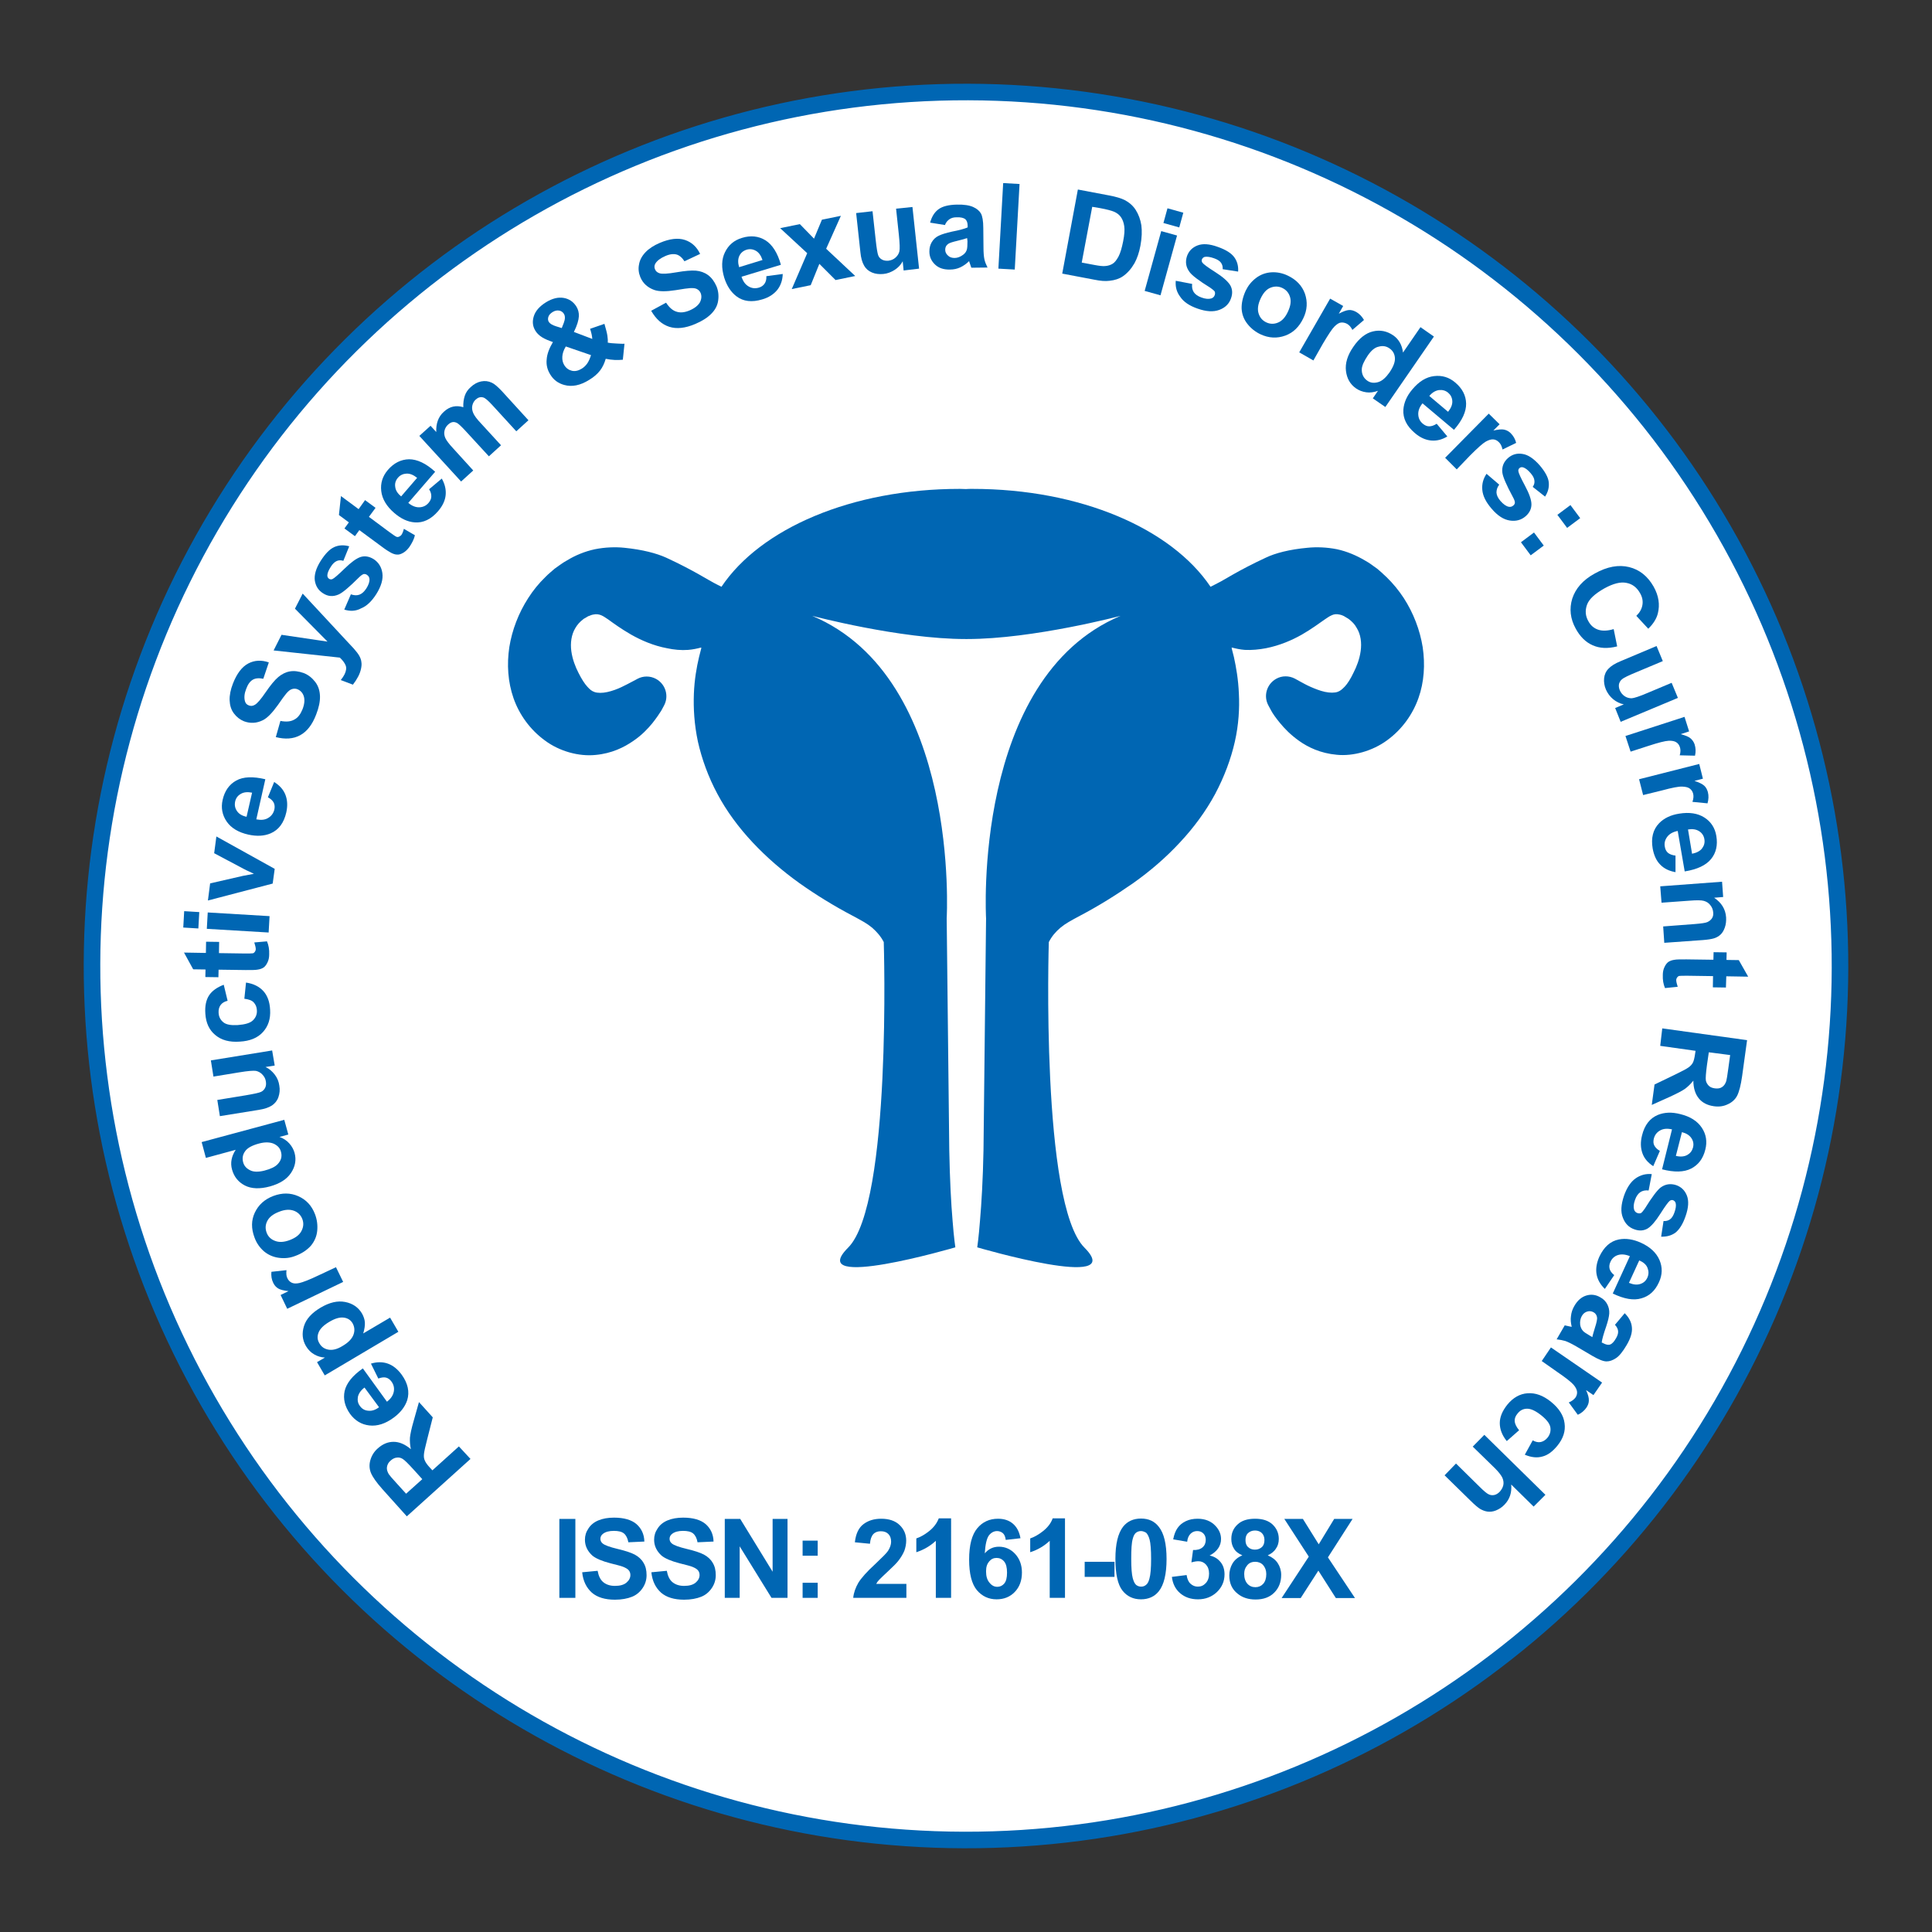 <?xml version="1.0" encoding="utf-8"?>
<!-- Generator: Adobe Illustrator 24.0.2, SVG Export Plug-In . SVG Version: 6.00 Build 0)  -->
<svg version="1.1" id="Layer_1" xmlns="http://www.w3.org/2000/svg" xmlns:xlink="http://www.w3.org/1999/xlink" x="0px" y="0px"
	 viewBox="0 0 105 105" style="enable-background:new 0 0 105 105;" xml:space="preserve">
<rect x="0" y="0" width="105" height="105" fill="#333333" stroke="none"/>
<style type="text/css">
	.st0{fill:#FFFFFF;stroke:#0066B3;stroke-width:0.9;stroke-miterlimit:10;}
	.st1{fill:none;}
	.st2{fill:#0066B3;}
</style>
<ellipse transform="matrix(2.512565e-03 -1 1 2.512565e-03 -0.132 104.868)" class="st0" cx="52.5" cy="52.5" rx="47.5" ry="47.5"/>
<g>
	<path class="st1" d="M90.44,52.5c0,20.96-16.99,37.94-37.94,37.94c-20.95,0-37.94-16.99-37.94-37.94
		c0-20.95,16.99-37.94,37.94-37.94C73.46,14.56,90.44,31.55,90.44,52.5z"/>
	<path class="st2" d="M25.57,79.29l-3.46,3.12l-1.32-1.47c-0.33-0.37-0.54-0.67-0.63-0.89s-0.1-0.46-0.03-0.7
		c0.07-0.24,0.2-0.46,0.41-0.64c0.26-0.23,0.54-0.35,0.85-0.35c0.31,0,0.62,0.13,0.94,0.4c-0.05-0.23-0.06-0.44-0.05-0.63
		c0.02-0.19,0.08-0.49,0.2-0.9l0.29-1.03l0.75,0.83l-0.3,1.18c-0.11,0.42-0.17,0.7-0.18,0.83s0,0.24,0.05,0.34
		c0.04,0.1,0.13,0.23,0.28,0.39l0.13,0.14l1.44-1.3L25.57,79.29z M22.95,80.39l-0.47-0.52c-0.3-0.33-0.5-0.53-0.61-0.59
		c-0.1-0.06-0.21-0.08-0.32-0.06c-0.11,0.01-0.22,0.07-0.32,0.16c-0.12,0.1-0.18,0.22-0.2,0.35c-0.02,0.13,0.02,0.25,0.1,0.39
		c0.04,0.06,0.19,0.24,0.45,0.52l0.49,0.54L22.95,80.39z"/>
	<path class="st2" d="M20.56,74.92l-0.4-0.81c0.33-0.1,0.64-0.1,0.92,0c0.28,0.1,0.53,0.3,0.75,0.6c0.34,0.47,0.44,0.94,0.3,1.39
		c-0.12,0.36-0.37,0.68-0.74,0.95c-0.45,0.33-0.89,0.47-1.32,0.42c-0.43-0.05-0.77-0.26-1.04-0.62c-0.29-0.41-0.39-0.82-0.3-1.25
		c0.1-0.43,0.43-0.84,0.99-1.23l1.31,1.81c0.21-0.16,0.33-0.34,0.37-0.54c0.04-0.2,0-0.38-0.12-0.55c-0.08-0.11-0.18-0.19-0.3-0.22
		S20.73,74.86,20.56,74.92z M19.81,75.41c-0.21,0.16-0.32,0.33-0.36,0.51c-0.03,0.18,0,0.35,0.11,0.49
		c0.11,0.16,0.27,0.25,0.46,0.26c0.19,0.02,0.38-0.04,0.58-0.19L19.81,75.41z"/>
	<path class="st2" d="M17.65,74.75l-0.42-0.72l0.43-0.25c-0.2-0.01-0.39-0.06-0.58-0.17c-0.18-0.1-0.33-0.25-0.45-0.45
		c-0.2-0.34-0.23-0.7-0.11-1.09s0.43-0.72,0.9-1c0.49-0.29,0.93-0.39,1.34-0.31c0.41,0.08,0.71,0.29,0.91,0.62
		c0.09,0.16,0.15,0.33,0.16,0.49c0.01,0.17-0.02,0.37-0.09,0.6l1.46-0.86l0.45,0.77L17.65,74.75z M18.6,73.16
		c0.33-0.19,0.53-0.4,0.61-0.62c0.08-0.22,0.06-0.42-0.04-0.61c-0.1-0.18-0.26-0.29-0.48-0.32s-0.48,0.04-0.81,0.24
		c-0.3,0.18-0.49,0.37-0.57,0.58c-0.08,0.21-0.06,0.4,0.05,0.58c0.11,0.19,0.27,0.3,0.49,0.34C18.07,73.39,18.32,73.33,18.6,73.16z"
		/>
	<path class="st2" d="M18.26,68.87l0.39,0.8l-3.04,1.46l-0.36-0.75l0.43-0.21c-0.27-0.03-0.46-0.08-0.57-0.15
		c-0.11-0.07-0.2-0.17-0.26-0.3c-0.09-0.18-0.12-0.38-0.1-0.6l0.82-0.09c-0.02,0.18-0.01,0.33,0.05,0.44
		c0.05,0.11,0.13,0.19,0.23,0.24c0.1,0.05,0.24,0.06,0.42,0.02s0.53-0.17,1.05-0.42L18.26,68.87z"/>
	<path class="st2" d="M16.04,68.26c-0.28,0.11-0.57,0.14-0.88,0.1s-0.58-0.16-0.81-0.35c-0.23-0.2-0.41-0.45-0.52-0.76
		c-0.18-0.48-0.18-0.93,0.02-1.35s0.53-0.72,1-0.9c0.48-0.18,0.93-0.18,1.36,0.01c0.43,0.19,0.73,0.51,0.91,0.98
		c0.11,0.29,0.15,0.59,0.12,0.9c-0.03,0.31-0.15,0.58-0.35,0.82C16.68,67.94,16.4,68.13,16.04,68.26z M15.76,67.39
		c0.31-0.12,0.52-0.28,0.63-0.5s0.12-0.43,0.04-0.64s-0.24-0.37-0.46-0.45c-0.22-0.08-0.49-0.07-0.81,0.06
		c-0.31,0.12-0.52,0.28-0.63,0.49c-0.11,0.21-0.12,0.42-0.04,0.64c0.08,0.22,0.24,0.37,0.46,0.45
		C15.18,67.53,15.45,67.51,15.76,67.39z"/>
	<path class="st2" d="M15.45,60.86l0.22,0.8l-0.48,0.13c0.22,0.08,0.4,0.2,0.54,0.36c0.14,0.16,0.23,0.33,0.28,0.51
		c0.1,0.37,0.04,0.73-0.19,1.08c-0.23,0.35-0.61,0.59-1.15,0.74c-0.55,0.15-1.01,0.13-1.36-0.05s-0.59-0.47-0.7-0.87
		c-0.1-0.36-0.03-0.72,0.2-1.07l-1.62,0.44l-0.23-0.86L15.45,60.86z M14.37,63.62c0.35-0.09,0.59-0.21,0.72-0.35
		c0.19-0.2,0.25-0.42,0.18-0.67c-0.05-0.2-0.18-0.34-0.39-0.44c-0.21-0.09-0.48-0.1-0.81-0.01c-0.37,0.1-0.63,0.24-0.75,0.42
		c-0.13,0.18-0.16,0.37-0.11,0.58c0.05,0.21,0.18,0.35,0.38,0.45C13.78,63.7,14.05,63.7,14.37,63.62z"/>
	<path class="st2" d="M14.93,57.91l-0.5,0.08c0.2,0.09,0.36,0.23,0.5,0.41s0.22,0.38,0.25,0.6c0.04,0.22,0.02,0.43-0.05,0.63
		s-0.19,0.34-0.35,0.45c-0.17,0.11-0.4,0.19-0.72,0.24l-2.11,0.34l-0.14-0.88l1.53-0.25c0.47-0.08,0.75-0.14,0.85-0.19
		c0.1-0.05,0.17-0.12,0.22-0.22s0.06-0.21,0.04-0.34c-0.02-0.15-0.09-0.28-0.19-0.38c-0.1-0.11-0.22-0.17-0.35-0.2
		c-0.13-0.02-0.43,0-0.91,0.08l-1.4,0.23l-0.14-0.88l3.33-0.54L14.93,57.91z"/>
	<path class="st2" d="M12.16,53.52l0.21,0.87c-0.17,0.04-0.3,0.12-0.38,0.23c-0.08,0.11-0.12,0.25-0.11,0.42
		c0.01,0.22,0.1,0.39,0.26,0.52s0.42,0.17,0.78,0.15c0.4-0.03,0.68-0.11,0.83-0.26s0.23-0.33,0.21-0.56
		c-0.01-0.17-0.07-0.3-0.17-0.41s-0.27-0.17-0.51-0.2l0.09-0.88c0.41,0.06,0.72,0.22,0.94,0.46c0.22,0.24,0.35,0.58,0.37,1.02
		c0.03,0.49-0.1,0.89-0.39,1.21s-0.71,0.49-1.26,0.52c-0.56,0.04-1-0.08-1.33-0.36c-0.33-0.27-0.51-0.66-0.54-1.16
		c-0.03-0.41,0.04-0.74,0.2-0.99S11.81,53.65,12.16,53.52z"/>
	<path class="st2" d="M11.2,51.18l0.71,0.01L11.9,51.8l1.36,0.02c0.27,0,0.44,0,0.48-0.01c0.05-0.01,0.08-0.04,0.11-0.08
		c0.03-0.04,0.05-0.09,0.05-0.15c0-0.08-0.03-0.2-0.08-0.36l0.69-0.06c0.09,0.21,0.13,0.44,0.12,0.71c0,0.16-0.03,0.31-0.09,0.43
		c-0.06,0.13-0.13,0.22-0.21,0.28c-0.09,0.06-0.2,0.1-0.35,0.12c-0.1,0.02-0.31,0.02-0.63,0.02l-1.47-0.02l-0.01,0.41l-0.71-0.01
		l0.01-0.41l-0.67-0.01L10,51.77l1.19,0.02L11.2,51.18z"/>
	<path class="st2" d="M10.78,50.46l-0.82-0.05l0.05-0.89l0.82,0.05L10.78,50.46z M14.6,50.68l-3.36-0.2l0.05-0.89l3.36,0.2
		L14.6,50.68z"/>
	<path class="st2" d="M14.82,48.02l-3.52,0.92l0.12-0.93l1.79-0.41l0.59-0.11c-0.14-0.07-0.23-0.11-0.27-0.13
		c-0.09-0.04-0.18-0.08-0.27-0.13l-1.62-0.86l0.12-0.91l3.17,1.76L14.82,48.02z"/>
	<path class="st2" d="M14.56,43.33l0.34-0.83c0.29,0.18,0.5,0.41,0.61,0.69c0.11,0.28,0.13,0.6,0.05,0.96
		c-0.13,0.57-0.41,0.95-0.85,1.14c-0.35,0.15-0.75,0.17-1.21,0.07c-0.54-0.12-0.94-0.36-1.18-0.71c-0.24-0.35-0.32-0.75-0.22-1.18
		c0.11-0.49,0.36-0.84,0.74-1.05s0.91-0.23,1.58-0.07l-0.49,2.18c0.26,0.05,0.48,0.03,0.65-0.08c0.17-0.1,0.28-0.25,0.33-0.45
		c0.03-0.14,0.02-0.26-0.03-0.37C14.82,43.51,14.72,43.42,14.56,43.33z M13.7,43.08c-0.25-0.05-0.46-0.03-0.62,0.07
		c-0.16,0.09-0.26,0.23-0.3,0.41c-0.04,0.19-0.01,0.36,0.1,0.52c0.11,0.16,0.28,0.26,0.52,0.31L13.7,43.08z"/>
	<path class="st2" d="M14.99,40.06l0.25-0.88c0.31,0.06,0.56,0.04,0.75-0.07c0.2-0.1,0.34-0.29,0.45-0.56
		c0.11-0.28,0.13-0.52,0.07-0.71c-0.06-0.19-0.18-0.31-0.34-0.38c-0.1-0.04-0.2-0.04-0.3-0.01s-0.2,0.11-0.31,0.24
		c-0.08,0.09-0.23,0.3-0.46,0.63c-0.3,0.42-0.57,0.7-0.81,0.82c-0.34,0.17-0.68,0.19-1.03,0.06c-0.22-0.09-0.4-0.23-0.55-0.43
		s-0.22-0.44-0.23-0.71s0.05-0.58,0.18-0.91c0.21-0.54,0.49-0.91,0.83-1.09s0.72-0.2,1.12-0.06l-0.3,0.89
		c-0.24-0.05-0.43-0.03-0.57,0.05c-0.15,0.09-0.27,0.25-0.36,0.5c-0.1,0.25-0.12,0.47-0.07,0.66c0.03,0.12,0.1,0.2,0.22,0.24
		c0.1,0.04,0.21,0.03,0.31-0.03c0.14-0.07,0.34-0.31,0.6-0.69s0.49-0.66,0.68-0.82c0.19-0.16,0.4-0.27,0.63-0.31
		c0.23-0.04,0.48-0.01,0.76,0.09c0.25,0.1,0.45,0.26,0.62,0.48s0.25,0.48,0.26,0.77s-0.06,0.63-0.21,1.01
		c-0.21,0.55-0.5,0.92-0.87,1.12C15.94,40.16,15.5,40.19,14.99,40.06z"/>
	<path class="st2" d="M14.87,35.35l0.43-0.85l2.5,0.37l-1.77-1.79l0.42-0.82l2.35,2.53l0.43,0.46c0.14,0.16,0.24,0.29,0.3,0.4
		c0.06,0.11,0.1,0.22,0.11,0.33c0.02,0.11,0.01,0.23-0.02,0.37c-0.03,0.14-0.08,0.28-0.16,0.43c-0.08,0.15-0.17,0.29-0.28,0.43
		l-0.66-0.25c0.09-0.11,0.16-0.22,0.21-0.32c0.09-0.19,0.11-0.35,0.05-0.49c-0.06-0.14-0.17-0.28-0.31-0.41L14.87,35.35z"/>
	<path class="st2" d="M18.71,33.13l0.36-0.83c0.17,0.06,0.32,0.07,0.46,0.02s0.26-0.16,0.38-0.34c0.12-0.19,0.18-0.36,0.17-0.51
		c-0.01-0.1-0.05-0.17-0.14-0.23c-0.06-0.04-0.12-0.05-0.18-0.04c-0.06,0.02-0.15,0.08-0.26,0.19c-0.52,0.52-0.89,0.83-1.1,0.92
		c-0.3,0.13-0.58,0.11-0.85-0.07c-0.25-0.16-0.39-0.38-0.44-0.69c-0.04-0.3,0.06-0.66,0.32-1.07c0.25-0.39,0.49-0.64,0.74-0.75
		c0.25-0.11,0.52-0.12,0.81-0.04l-0.32,0.79c-0.13-0.04-0.25-0.04-0.36,0.01c-0.11,0.05-0.22,0.15-0.32,0.31
		c-0.13,0.2-0.19,0.36-0.19,0.48c0,0.08,0.04,0.14,0.1,0.18c0.05,0.03,0.12,0.04,0.18,0.01c0.09-0.04,0.31-0.23,0.66-0.57
		s0.63-0.55,0.87-0.63c0.23-0.07,0.47-0.03,0.71,0.12c0.26,0.17,0.42,0.42,0.47,0.75c0.05,0.34-0.06,0.72-0.33,1.15
		c-0.25,0.39-0.52,0.65-0.82,0.77C19.34,33.22,19.03,33.23,18.71,33.13z"/>
	<path class="st2" d="M19.84,27.18l0.57,0.42l-0.36,0.49l1.09,0.81c0.22,0.16,0.35,0.25,0.4,0.27c0.04,0.02,0.09,0.02,0.14,0
		c0.05-0.02,0.09-0.05,0.13-0.09c0.05-0.07,0.1-0.18,0.14-0.34l0.6,0.35c-0.05,0.22-0.16,0.43-0.31,0.65
		c-0.1,0.13-0.2,0.23-0.32,0.3c-0.12,0.07-0.23,0.11-0.34,0.1c-0.1,0-0.22-0.04-0.35-0.11c-0.09-0.05-0.27-0.16-0.52-0.35
		l-1.18-0.87l-0.24,0.33l-0.57-0.42l0.24-0.33l-0.54-0.4l0.11-1.03l0.96,0.71L19.84,27.18z"/>
	<path class="st2" d="M23.32,26.59l0.69-0.58c0.17,0.3,0.24,0.6,0.21,0.9s-0.17,0.59-0.41,0.87c-0.38,0.44-0.81,0.65-1.28,0.61
		c-0.38-0.03-0.74-0.2-1.1-0.51c-0.42-0.36-0.66-0.76-0.71-1.19s0.07-0.81,0.36-1.15c0.33-0.38,0.71-0.57,1.15-0.58
		c0.44,0,0.92,0.22,1.42,0.68l-1.46,1.69c0.2,0.17,0.41,0.25,0.61,0.24s0.37-0.09,0.5-0.25c0.09-0.11,0.14-0.22,0.14-0.34
		S23.42,26.74,23.32,26.59z M22.67,25.97c-0.2-0.16-0.39-0.24-0.58-0.23c-0.18,0.01-0.34,0.08-0.46,0.22
		c-0.13,0.15-0.18,0.32-0.15,0.5c0.02,0.19,0.13,0.36,0.32,0.52L22.67,25.97z"/>
	<path class="st2" d="M22.79,23.69l0.61-0.55l0.31,0.34c-0.02-0.46,0.11-0.83,0.41-1.1c0.16-0.15,0.33-0.24,0.5-0.28
		c0.18-0.04,0.36-0.03,0.56,0.03c-0.01-0.23,0.02-0.44,0.08-0.62s0.17-0.34,0.32-0.47c0.18-0.17,0.37-0.27,0.57-0.31
		s0.39-0.02,0.58,0.07c0.14,0.06,0.32,0.22,0.54,0.45l1.45,1.59l-0.66,0.6l-1.3-1.42c-0.23-0.25-0.39-0.39-0.5-0.42
		c-0.15-0.04-0.28,0-0.41,0.12c-0.09,0.08-0.15,0.19-0.18,0.32c-0.03,0.13-0.01,0.27,0.05,0.41c0.06,0.14,0.2,0.33,0.42,0.56
		l1.09,1.19l-0.66,0.6l-1.25-1.36c-0.22-0.24-0.38-0.39-0.46-0.44c-0.09-0.05-0.17-0.07-0.25-0.06c-0.08,0.01-0.16,0.05-0.25,0.13
		c-0.1,0.09-0.17,0.2-0.2,0.33s-0.02,0.26,0.04,0.4s0.2,0.32,0.42,0.56l1.1,1.21l-0.66,0.6L22.79,23.69z"/>
	<path class="st2" d="M33.94,18.68l-0.09,0.87c-0.29,0.03-0.6,0.02-0.93-0.05c-0.07,0.24-0.17,0.46-0.31,0.64s-0.33,0.35-0.58,0.5
		c-0.49,0.31-0.95,0.4-1.37,0.28c-0.33-0.09-0.58-0.28-0.75-0.56c-0.16-0.25-0.23-0.53-0.2-0.82c0.02-0.3,0.14-0.61,0.34-0.95
		c-0.23-0.08-0.43-0.16-0.59-0.26c-0.16-0.1-0.28-0.22-0.36-0.35c-0.15-0.24-0.18-0.5-0.09-0.79c0.09-0.29,0.31-0.54,0.66-0.76
		c0.34-0.21,0.66-0.29,0.96-0.24c0.3,0.05,0.53,0.21,0.69,0.46c0.1,0.16,0.15,0.34,0.14,0.54s-0.09,0.49-0.27,0.85l1,0.38
		c-0.01-0.16-0.05-0.34-0.12-0.55l0.78-0.27c0.08,0.28,0.14,0.5,0.16,0.64c0.02,0.14,0.03,0.27,0.02,0.38
		c0.13,0.03,0.3,0.04,0.49,0.05S33.85,18.69,33.94,18.68z M30.53,17.83l0.11-0.28c0.08-0.21,0.08-0.37,0.01-0.49
		c-0.06-0.1-0.15-0.16-0.26-0.18s-0.23,0-0.36,0.08c-0.12,0.08-0.2,0.16-0.23,0.27c-0.03,0.1-0.02,0.19,0.03,0.27
		c0.06,0.09,0.19,0.17,0.38,0.23L30.53,17.83z M30.75,18.83c-0.12,0.2-0.18,0.38-0.19,0.56s0.03,0.33,0.11,0.46
		c0.1,0.16,0.24,0.26,0.41,0.3c0.17,0.04,0.35,0,0.53-0.11c0.12-0.07,0.22-0.17,0.3-0.28s0.15-0.27,0.21-0.46L30.75,18.83z"/>
	<path class="st2" d="M35.39,16.89l0.81-0.44c0.17,0.26,0.36,0.43,0.57,0.49c0.21,0.07,0.45,0.04,0.71-0.07
		c0.28-0.12,0.46-0.27,0.56-0.44c0.09-0.18,0.1-0.35,0.04-0.5c-0.04-0.1-0.11-0.17-0.2-0.22c-0.09-0.05-0.22-0.06-0.39-0.05
		c-0.12,0.01-0.37,0.04-0.77,0.11c-0.51,0.08-0.9,0.08-1.16-0.01c-0.36-0.13-0.62-0.36-0.76-0.7c-0.09-0.22-0.12-0.45-0.07-0.69
		c0.04-0.24,0.16-0.46,0.35-0.66s0.45-0.37,0.78-0.51c0.54-0.23,0.99-0.28,1.36-0.16s0.65,0.38,0.83,0.76l-0.85,0.4
		c-0.13-0.2-0.28-0.33-0.44-0.37c-0.16-0.04-0.37-0.02-0.61,0.09c-0.25,0.11-0.43,0.24-0.53,0.4c-0.06,0.1-0.07,0.21-0.02,0.32
		c0.04,0.1,0.12,0.17,0.24,0.21c0.15,0.05,0.45,0.03,0.92-0.05c0.46-0.08,0.82-0.11,1.06-0.09s0.47,0.1,0.66,0.24
		c0.19,0.14,0.34,0.34,0.46,0.61c0.1,0.25,0.13,0.5,0.09,0.78s-0.17,0.51-0.38,0.72s-0.49,0.39-0.87,0.55
		c-0.54,0.23-1.01,0.28-1.41,0.15S35.65,17.34,35.39,16.89z"/>
	<path class="st2" d="M41.65,15.01l0.89-0.12c-0.01,0.34-0.11,0.63-0.3,0.87c-0.19,0.23-0.46,0.41-0.81,0.51
		c-0.56,0.17-1.03,0.12-1.41-0.17c-0.3-0.23-0.52-0.57-0.66-1.01c-0.16-0.53-0.15-1,0.04-1.38c0.19-0.39,0.49-0.65,0.92-0.78
		c0.48-0.15,0.91-0.1,1.28,0.13s0.66,0.68,0.84,1.33l-2.14,0.65c0.08,0.25,0.21,0.43,0.39,0.53c0.17,0.1,0.36,0.12,0.56,0.06
		c0.13-0.04,0.23-0.11,0.3-0.21C41.62,15.32,41.66,15.19,41.65,15.01z M41.44,14.13c-0.08-0.24-0.2-0.41-0.36-0.5
		c-0.16-0.09-0.33-0.11-0.5-0.06c-0.19,0.06-0.32,0.17-0.4,0.34c-0.08,0.17-0.08,0.38-0.01,0.61L41.44,14.13z"/>
	<path class="st2" d="M43.03,15.71l0.84-1.95L42.4,12.4l1.07-0.22l0.77,0.79l0.43-1.03l1.03-0.21l-0.8,1.79l1.58,1.48l-1.07,0.22
		l-0.88-0.88l-0.47,1.16L43.03,15.71z"/>
	<path class="st2" d="M49.11,14.7l-0.05-0.5c-0.1,0.19-0.25,0.35-0.44,0.47c-0.19,0.12-0.39,0.2-0.61,0.22
		c-0.23,0.02-0.43,0-0.62-0.08s-0.33-0.2-0.43-0.38c-0.1-0.17-0.17-0.41-0.2-0.73l-0.23-2.12l0.89-0.1l0.17,1.54
		c0.05,0.47,0.1,0.76,0.14,0.86c0.04,0.1,0.11,0.18,0.21,0.23c0.09,0.05,0.21,0.07,0.34,0.06c0.15-0.02,0.28-0.07,0.39-0.17
		c0.11-0.1,0.18-0.21,0.21-0.34c0.03-0.13,0.02-0.43-0.03-0.91l-0.15-1.41l0.89-0.09l0.36,3.35L49.11,14.7z"/>
	<path class="st2" d="M51.36,12.23l-0.81-0.13c0.09-0.33,0.24-0.57,0.46-0.73c0.22-0.16,0.55-0.24,0.99-0.25
		c0.4-0.01,0.69,0.04,0.89,0.13c0.2,0.09,0.34,0.21,0.42,0.35s0.13,0.41,0.13,0.8l0.01,1.04c0,0.3,0.02,0.51,0.05,0.65
		c0.03,0.14,0.09,0.29,0.17,0.45l-0.88,0.01c-0.02-0.06-0.05-0.15-0.09-0.26c-0.02-0.05-0.03-0.09-0.03-0.1
		c-0.15,0.15-0.31,0.26-0.48,0.34s-0.36,0.12-0.55,0.12c-0.35,0.01-0.62-0.08-0.82-0.27c-0.2-0.19-0.31-0.42-0.31-0.71
		c0-0.19,0.04-0.36,0.13-0.51c0.09-0.15,0.21-0.27,0.38-0.35s0.4-0.15,0.71-0.22c0.42-0.08,0.7-0.16,0.86-0.23l0-0.09
		c0-0.17-0.05-0.29-0.13-0.36c-0.09-0.07-0.25-0.11-0.48-0.1c-0.16,0-0.28,0.04-0.37,0.1S51.41,12.07,51.36,12.23z M52.56,12.94
		c-0.11,0.04-0.29,0.09-0.54,0.15c-0.25,0.06-0.41,0.11-0.48,0.16c-0.12,0.08-0.17,0.19-0.17,0.32c0,0.13,0.05,0.23,0.15,0.32
		c0.09,0.09,0.21,0.13,0.36,0.13c0.16,0,0.31-0.06,0.46-0.17c0.11-0.08,0.18-0.18,0.21-0.3c0.02-0.08,0.03-0.22,0.03-0.44
		L52.56,12.94z"/>
	<path class="st2" d="M54.26,14.6l0.26-4.65L55.41,10l-0.26,4.65L54.26,14.6z"/>
	<path class="st2" d="M58.58,10.3l1.69,0.32c0.38,0.07,0.67,0.16,0.85,0.25c0.25,0.13,0.46,0.31,0.61,0.55s0.25,0.51,0.3,0.82
		c0.04,0.31,0.03,0.68-0.05,1.11c-0.07,0.38-0.18,0.69-0.32,0.95c-0.18,0.31-0.39,0.55-0.64,0.72c-0.19,0.13-0.43,0.21-0.72,0.24
		c-0.22,0.03-0.49,0.01-0.83-0.06l-1.74-0.33L58.58,10.3z M59.36,11.24l-0.57,3.03l0.69,0.13c0.26,0.05,0.45,0.07,0.57,0.06
		c0.16-0.01,0.29-0.05,0.41-0.12s0.22-0.2,0.33-0.4c0.1-0.19,0.18-0.47,0.25-0.82s0.09-0.63,0.06-0.83
		c-0.03-0.2-0.09-0.36-0.18-0.49c-0.09-0.13-0.22-0.23-0.39-0.3c-0.12-0.05-0.37-0.12-0.75-0.19L59.36,11.24z"/>
	<path class="st2" d="M62.21,15.81l0.9-3.25l0.86,0.24l-0.9,3.25L62.21,15.81z M63.23,12.12l0.22-0.8l0.86,0.24l-0.22,0.8
		L63.23,12.12z"/>
	<path class="st2" d="M63.9,15.26l0.89,0.17c-0.02,0.18,0.01,0.33,0.09,0.45c0.08,0.12,0.22,0.22,0.42,0.29
		c0.22,0.08,0.39,0.09,0.53,0.05c0.09-0.03,0.16-0.09,0.19-0.19c0.02-0.06,0.02-0.12,0-0.18c-0.03-0.05-0.11-0.12-0.24-0.21
		c-0.63-0.39-1.01-0.68-1.14-0.87c-0.19-0.26-0.23-0.54-0.13-0.85c0.1-0.28,0.29-0.47,0.57-0.58c0.28-0.11,0.65-0.09,1.11,0.08
		c0.43,0.15,0.73,0.34,0.89,0.56c0.16,0.22,0.23,0.48,0.21,0.78l-0.84-0.13c0.01-0.14-0.02-0.25-0.09-0.35
		c-0.07-0.1-0.2-0.18-0.37-0.24c-0.22-0.08-0.39-0.1-0.51-0.08c-0.08,0.02-0.13,0.07-0.16,0.14c-0.02,0.06-0.01,0.12,0.03,0.18
		c0.06,0.08,0.29,0.25,0.7,0.51c0.41,0.26,0.68,0.5,0.81,0.71c0.12,0.21,0.14,0.45,0.04,0.72c-0.1,0.29-0.31,0.5-0.63,0.62
		s-0.71,0.1-1.19-0.07c-0.43-0.15-0.75-0.36-0.93-0.63C63.95,15.88,63.87,15.59,63.9,15.26z"/>
	<path class="st2" d="M67.7,15.8c0.13-0.27,0.31-0.5,0.56-0.69s0.53-0.29,0.83-0.31c0.3-0.02,0.61,0.04,0.9,0.18
		c0.46,0.22,0.77,0.54,0.93,0.98c0.15,0.44,0.13,0.89-0.09,1.34c-0.22,0.46-0.54,0.78-0.98,0.94c-0.44,0.16-0.89,0.14-1.34-0.07
		c-0.28-0.13-0.52-0.32-0.71-0.56c-0.2-0.25-0.3-0.52-0.32-0.83C67.47,16.48,67.54,16.15,67.7,15.8z M68.51,16.23
		c-0.14,0.3-0.18,0.57-0.11,0.8c0.07,0.23,0.21,0.39,0.42,0.49s0.43,0.1,0.64,0.01c0.22-0.09,0.4-0.29,0.54-0.6
		c0.14-0.3,0.18-0.56,0.11-0.79c-0.07-0.23-0.21-0.39-0.42-0.49c-0.21-0.1-0.43-0.1-0.65-0.01S68.65,15.93,68.51,16.23z"/>
	<path class="st2" d="M71.38,19.59l-0.77-0.44l1.68-2.92L73,16.63l-0.24,0.42c0.24-0.13,0.42-0.19,0.55-0.2
		c0.13-0.01,0.26,0.03,0.39,0.1c0.18,0.1,0.32,0.25,0.43,0.44l-0.63,0.54c-0.08-0.16-0.18-0.27-0.29-0.33
		c-0.11-0.06-0.22-0.08-0.33-0.07s-0.23,0.09-0.36,0.22c-0.13,0.13-0.34,0.45-0.63,0.94L71.38,19.59z"/>
	<path class="st2" d="M75.29,22.12l-0.68-0.47l0.28-0.41c-0.22,0.08-0.44,0.11-0.64,0.08c-0.21-0.03-0.39-0.1-0.55-0.21
		c-0.32-0.22-0.5-0.54-0.55-0.95c-0.05-0.41,0.08-0.85,0.4-1.31c0.32-0.47,0.68-0.75,1.07-0.84c0.39-0.09,0.75-0.02,1.09,0.21
		c0.31,0.21,0.49,0.53,0.54,0.94l0.95-1.38l0.73,0.51L75.29,22.12z M74.33,19.33c-0.2,0.3-0.31,0.54-0.32,0.73
		c-0.01,0.27,0.09,0.48,0.3,0.63c0.17,0.12,0.36,0.14,0.58,0.08c0.22-0.06,0.42-0.24,0.62-0.52c0.22-0.32,0.32-0.59,0.3-0.81
		c-0.02-0.22-0.12-0.39-0.3-0.51c-0.17-0.12-0.37-0.15-0.58-0.09C74.72,18.88,74.52,19.05,74.33,19.33z"/>
	<path class="st2" d="M78.08,23.03l0.58,0.69c-0.3,0.18-0.59,0.25-0.89,0.22c-0.3-0.03-0.59-0.16-0.87-0.4
		c-0.45-0.38-0.66-0.8-0.63-1.28c0.03-0.38,0.19-0.75,0.49-1.1c0.36-0.43,0.75-0.67,1.18-0.72c0.43-0.05,0.81,0.06,1.15,0.35
		c0.38,0.32,0.58,0.7,0.59,1.14c0.01,0.44-0.21,0.92-0.66,1.43l-1.71-1.44c-0.17,0.21-0.24,0.41-0.23,0.61
		c0.01,0.2,0.09,0.37,0.25,0.5c0.11,0.09,0.22,0.14,0.34,0.14S77.93,23.13,78.08,23.03z M78.7,22.38c0.16-0.2,0.24-0.39,0.23-0.58
		s-0.09-0.34-0.22-0.45c-0.15-0.13-0.32-0.17-0.51-0.15c-0.19,0.03-0.36,0.13-0.52,0.32L78.7,22.38z"/>
	<path class="st2" d="M79.17,25.51l-0.63-0.63l2.37-2.4l0.59,0.58l-0.34,0.34c0.26-0.06,0.46-0.08,0.59-0.05s0.25,0.09,0.35,0.19
		c0.14,0.14,0.25,0.32,0.3,0.53l-0.74,0.36c-0.04-0.17-0.1-0.31-0.2-0.4c-0.09-0.09-0.19-0.14-0.3-0.15
		c-0.11-0.01-0.25,0.03-0.41,0.12c-0.16,0.09-0.44,0.34-0.85,0.75L79.17,25.51z"/>
	<path class="st2" d="M80.79,25.75l0.69,0.59c-0.11,0.14-0.15,0.29-0.15,0.43c0.01,0.15,0.08,0.3,0.22,0.46
		c0.15,0.17,0.3,0.28,0.44,0.31c0.1,0.02,0.18,0,0.26-0.07c0.05-0.04,0.08-0.1,0.08-0.16c0-0.06-0.03-0.16-0.11-0.3
		c-0.35-0.65-0.54-1.09-0.57-1.32c-0.04-0.32,0.07-0.59,0.31-0.8c0.22-0.19,0.48-0.27,0.78-0.22c0.3,0.04,0.61,0.25,0.93,0.61
		c0.3,0.35,0.47,0.66,0.5,0.92c0.03,0.27-0.03,0.53-0.2,0.79l-0.67-0.53c0.08-0.11,0.11-0.23,0.09-0.35
		c-0.01-0.12-0.08-0.25-0.2-0.39c-0.15-0.18-0.29-0.28-0.41-0.32c-0.08-0.02-0.15-0.01-0.2,0.04c-0.05,0.04-0.07,0.1-0.06,0.17
		c0.01,0.1,0.13,0.36,0.36,0.79c0.23,0.43,0.35,0.77,0.35,1.01c0,0.24-0.1,0.46-0.32,0.65c-0.23,0.2-0.52,0.28-0.85,0.23
		c-0.34-0.05-0.67-0.26-1-0.65c-0.3-0.35-0.47-0.68-0.5-1.01S80.61,26.02,80.79,25.75z"/>
	<path class="st2" d="M82.66,29.47l0.71-0.53l0.53,0.71l-0.71,0.53L82.66,29.47z M84.64,27.98l0.71-0.53l0.53,0.71l-0.71,0.53
		L84.64,27.98z"/>
	<path class="st2" d="M87.7,34.19l0.19,0.94c-0.51,0.13-0.95,0.11-1.33-0.06c-0.37-0.16-0.68-0.46-0.92-0.9
		c-0.3-0.54-0.36-1.09-0.19-1.64c0.18-0.55,0.58-1.01,1.22-1.36c0.68-0.38,1.3-0.49,1.87-0.35c0.57,0.14,1.01,0.5,1.33,1.06
		c0.28,0.5,0.35,0.98,0.23,1.46c-0.07,0.28-0.24,0.56-0.52,0.83l-0.65-0.7c0.18-0.17,0.29-0.36,0.33-0.58
		c0.04-0.22,0-0.44-0.13-0.66c-0.17-0.3-0.41-0.49-0.73-0.55c-0.32-0.07-0.72,0.03-1.21,0.3c-0.51,0.29-0.83,0.58-0.94,0.89
		s-0.09,0.61,0.08,0.9c0.12,0.22,0.29,0.37,0.52,0.45C87.08,34.3,87.37,34.29,87.7,34.19z"/>
	<path class="st2" d="M87.78,38.48l0.47-0.2c-0.21-0.04-0.41-0.14-0.58-0.28c-0.17-0.14-0.3-0.32-0.39-0.52
		c-0.09-0.21-0.12-0.42-0.1-0.62c0.02-0.2,0.1-0.38,0.24-0.52c0.13-0.14,0.35-0.28,0.64-0.4l1.97-0.83l0.34,0.82l-1.43,0.6
		c-0.44,0.18-0.7,0.31-0.78,0.38c-0.09,0.07-0.14,0.16-0.17,0.26c-0.02,0.1-0.01,0.22,0.04,0.34c0.06,0.14,0.15,0.25,0.27,0.33
		c0.12,0.08,0.25,0.11,0.38,0.11c0.13-0.01,0.42-0.1,0.86-0.29l1.31-0.55l0.34,0.82l-3.11,1.3L87.78,38.48z"/>
	<path class="st2" d="M88.62,40.85l-0.28-0.85l3.21-1.04l0.25,0.79l-0.46,0.15c0.26,0.07,0.44,0.14,0.54,0.23s0.18,0.2,0.22,0.33
		c0.06,0.19,0.07,0.4,0.02,0.61l-0.83-0.02c0.05-0.17,0.05-0.32,0.01-0.44c-0.04-0.12-0.1-0.21-0.2-0.27
		c-0.09-0.06-0.23-0.09-0.42-0.08s-0.55,0.1-1.1,0.28L88.62,40.85z"/>
	<path class="st2" d="M89.3,43.21l-0.22-0.86l3.27-0.83l0.2,0.8l-0.46,0.12c0.25,0.08,0.43,0.17,0.53,0.26
		c0.1,0.09,0.16,0.21,0.2,0.35c0.05,0.2,0.04,0.4-0.02,0.61l-0.82-0.08c0.06-0.17,0.07-0.32,0.04-0.44
		c-0.03-0.12-0.09-0.21-0.18-0.28s-0.22-0.1-0.41-0.11s-0.56,0.06-1.11,0.21L89.3,43.21z"/>
	<path class="st2" d="M91.06,46.5l0,0.9c-0.34-0.06-0.62-0.19-0.83-0.41c-0.21-0.21-0.34-0.5-0.41-0.87
		c-0.1-0.58,0.02-1.04,0.35-1.38c0.26-0.27,0.63-0.45,1.09-0.52c0.55-0.09,1.01-0.02,1.37,0.21c0.36,0.23,0.58,0.57,0.65,1.01
		c0.08,0.49-0.01,0.91-0.29,1.25c-0.28,0.34-0.75,0.56-1.43,0.67l-0.38-2.2c-0.26,0.05-0.45,0.16-0.57,0.32
		c-0.12,0.16-0.17,0.34-0.13,0.54c0.02,0.14,0.08,0.25,0.17,0.33C90.75,46.43,90.89,46.48,91.06,46.5z M91.96,46.4
		c0.25-0.05,0.44-0.15,0.55-0.3c0.11-0.15,0.15-0.31,0.12-0.49c-0.03-0.19-0.13-0.34-0.29-0.44c-0.16-0.1-0.36-0.13-0.6-0.09
		L91.96,46.4z"/>
	<path class="st2" d="M90.45,51.24l-0.06-0.89l1.71-0.13c0.36-0.03,0.6-0.06,0.7-0.11c0.1-0.05,0.18-0.11,0.24-0.2
		s0.08-0.19,0.07-0.31c-0.01-0.15-0.06-0.29-0.16-0.41c-0.09-0.12-0.21-0.19-0.35-0.23s-0.4-0.04-0.78-0.01l-1.52,0.11l-0.07-0.89
		l3.36-0.25l0.06,0.83l-0.49,0.04c0.4,0.27,0.62,0.62,0.65,1.07c0.01,0.2-0.01,0.38-0.07,0.55c-0.06,0.17-0.14,0.3-0.24,0.39
		s-0.22,0.16-0.36,0.2c-0.14,0.04-0.33,0.07-0.59,0.09L90.45,51.24z"/>
	<path class="st2" d="M93.8,53.67l-0.71-0.01l0.01-0.61l-1.36-0.02c-0.28,0-0.44,0-0.48,0.01c-0.04,0.01-0.08,0.04-0.11,0.08
		c-0.03,0.04-0.05,0.09-0.05,0.15c0,0.08,0.03,0.2,0.08,0.36l-0.69,0.07c-0.09-0.21-0.13-0.44-0.12-0.71c0-0.16,0.03-0.31,0.09-0.43
		c0.06-0.13,0.13-0.22,0.21-0.28c0.09-0.06,0.2-0.1,0.35-0.12c0.1-0.02,0.31-0.02,0.63-0.02l1.47,0.02l0.01-0.41l0.71,0.01
		l-0.01,0.41l0.67,0.01l0.51,0.9l-1.19-0.02L93.8,53.67z"/>
	<path class="st2" d="M90.34,55.89l4.61,0.64l-0.27,1.96c-0.07,0.49-0.16,0.84-0.27,1.06c-0.11,0.21-0.29,0.37-0.52,0.47
		c-0.23,0.11-0.48,0.14-0.75,0.1c-0.35-0.05-0.62-0.19-0.81-0.42s-0.3-0.56-0.3-0.97c-0.15,0.19-0.3,0.33-0.46,0.45
		c-0.16,0.11-0.43,0.25-0.82,0.43l-0.98,0.44l0.15-1.11l1.1-0.53c0.39-0.19,0.64-0.32,0.75-0.4s0.18-0.16,0.23-0.25
		c0.05-0.09,0.09-0.25,0.12-0.46l0.03-0.19l-1.92-0.27L90.34,55.89z M92.87,57.19l-0.1,0.69c-0.06,0.45-0.08,0.73-0.06,0.84
		s0.08,0.21,0.16,0.29c0.08,0.08,0.19,0.12,0.33,0.14c0.16,0.02,0.29,0,0.39-0.07c0.11-0.07,0.18-0.18,0.23-0.33
		c0.02-0.07,0.06-0.3,0.11-0.68l0.1-0.73L92.87,57.19z"/>
	<path class="st2" d="M90.21,62.55l-0.36,0.83c-0.29-0.19-0.49-0.42-0.59-0.71s-0.11-0.6-0.02-0.96c0.14-0.57,0.43-0.94,0.87-1.12
		c0.35-0.14,0.75-0.16,1.21-0.04c0.54,0.13,0.93,0.38,1.17,0.74c0.24,0.36,0.3,0.76,0.19,1.19c-0.12,0.49-0.38,0.83-0.77,1.03
		c-0.39,0.2-0.92,0.21-1.58,0.04l0.54-2.17c-0.26-0.06-0.48-0.04-0.65,0.06c-0.18,0.1-0.29,0.25-0.34,0.45
		c-0.03,0.13-0.03,0.26,0.03,0.37S90.06,62.46,90.21,62.55z M91.08,62.82c0.25,0.06,0.46,0.04,0.62-0.05s0.26-0.22,0.31-0.4
		c0.05-0.19,0.02-0.36-0.09-0.52c-0.11-0.16-0.28-0.26-0.51-0.32L91.08,62.82z"/>
	<path class="st2" d="M89.77,63.81L89.6,64.7c-0.18-0.02-0.33,0.01-0.45,0.09s-0.22,0.22-0.29,0.42c-0.08,0.22-0.09,0.4-0.05,0.53
		c0.03,0.09,0.09,0.16,0.19,0.19c0.06,0.02,0.12,0.02,0.18,0c0.05-0.03,0.12-0.11,0.21-0.24c0.39-0.63,0.68-1.01,0.86-1.15
		c0.26-0.19,0.54-0.23,0.85-0.13c0.28,0.1,0.47,0.29,0.58,0.57c0.11,0.28,0.09,0.65-0.07,1.11c-0.15,0.44-0.34,0.73-0.55,0.9
		c-0.22,0.16-0.48,0.23-0.78,0.22l0.13-0.85c0.14,0.01,0.25-0.02,0.35-0.09c0.1-0.07,0.18-0.2,0.24-0.37
		c0.08-0.22,0.1-0.39,0.07-0.51c-0.02-0.08-0.07-0.13-0.14-0.16c-0.06-0.02-0.12-0.01-0.18,0.03c-0.08,0.06-0.25,0.29-0.51,0.7
		c-0.26,0.41-0.49,0.68-0.7,0.81c-0.21,0.12-0.45,0.14-0.72,0.04c-0.29-0.1-0.5-0.31-0.62-0.63c-0.13-0.32-0.1-0.71,0.06-1.19
		c0.15-0.43,0.36-0.75,0.62-0.94C89.15,63.86,89.44,63.78,89.77,63.81z"/>
	<path class="st2" d="M87.73,69.3l-0.51,0.75c-0.25-0.24-0.4-0.51-0.45-0.8c-0.05-0.29,0-0.61,0.15-0.95
		c0.25-0.53,0.6-0.85,1.07-0.94c0.37-0.07,0.77-0.01,1.19,0.18c0.51,0.23,0.84,0.55,1.01,0.94c0.17,0.4,0.16,0.8-0.03,1.21
		c-0.21,0.46-0.52,0.75-0.95,0.87c-0.42,0.13-0.94,0.04-1.56-0.26l0.93-2.03c-0.24-0.1-0.46-0.12-0.65-0.06
		c-0.19,0.06-0.33,0.19-0.41,0.38c-0.06,0.13-0.07,0.25-0.04,0.37C87.51,69.07,87.59,69.19,87.73,69.3z M88.53,69.72
		c0.24,0.1,0.44,0.12,0.62,0.06s0.3-0.17,0.38-0.34c0.08-0.18,0.08-0.35,0.01-0.53s-0.22-0.31-0.45-0.41L88.53,69.72z"/>
	<path class="st2" d="M87.77,72l0.53-0.63c0.24,0.24,0.37,0.5,0.39,0.77c0.03,0.27-0.07,0.6-0.29,0.97c-0.2,0.34-0.39,0.58-0.57,0.7
		c-0.18,0.12-0.35,0.18-0.52,0.18s-0.42-0.1-0.75-0.29l-0.9-0.53c-0.26-0.15-0.45-0.24-0.59-0.29c-0.14-0.04-0.29-0.07-0.47-0.09
		l0.44-0.76c0.06,0.01,0.15,0.03,0.27,0.06c0.05,0.01,0.09,0.02,0.11,0.02c-0.05-0.21-0.07-0.4-0.04-0.59
		c0.02-0.19,0.08-0.37,0.18-0.54c0.17-0.3,0.39-0.49,0.65-0.57c0.26-0.08,0.52-0.05,0.77,0.1c0.17,0.09,0.29,0.22,0.37,0.37
		c0.08,0.15,0.12,0.32,0.11,0.5c-0.01,0.18-0.07,0.42-0.17,0.72c-0.14,0.4-0.22,0.69-0.24,0.86L87.13,73
		c0.15,0.08,0.28,0.11,0.38,0.07c0.11-0.04,0.22-0.16,0.33-0.36c0.08-0.14,0.11-0.26,0.1-0.37S87.88,72.12,87.77,72z M86.54,72.67
		c0.02-0.12,0.08-0.3,0.15-0.54c0.08-0.24,0.11-0.41,0.11-0.5c-0.01-0.14-0.08-0.25-0.19-0.31c-0.11-0.06-0.22-0.08-0.35-0.04
		c-0.13,0.04-0.22,0.12-0.29,0.24c-0.08,0.14-0.11,0.3-0.09,0.48c0.02,0.13,0.07,0.24,0.15,0.33c0.05,0.06,0.17,0.14,0.36,0.25
		L86.54,72.67z"/>
	<path class="st2" d="M83.79,73.97l0.5-0.74l2.78,1.91l-0.47,0.68l-0.4-0.27c0.11,0.24,0.16,0.43,0.15,0.57
		c0,0.13-0.05,0.26-0.13,0.38c-0.12,0.17-0.27,0.3-0.47,0.39l-0.49-0.67c0.17-0.07,0.28-0.16,0.36-0.26c0.07-0.1,0.1-0.21,0.09-0.32
		s-0.07-0.24-0.19-0.38s-0.42-0.38-0.89-0.7L83.79,73.97z"/>
	<path class="st2" d="M82.87,79.06l0.43-0.78c0.16,0.09,0.3,0.12,0.44,0.09c0.13-0.03,0.25-0.1,0.36-0.23
		c0.14-0.17,0.19-0.36,0.16-0.56s-0.19-0.41-0.47-0.64c-0.31-0.25-0.57-0.38-0.79-0.38s-0.39,0.09-0.53,0.27
		c-0.11,0.13-0.16,0.27-0.15,0.41s0.09,0.31,0.24,0.49l-0.67,0.59c-0.26-0.32-0.38-0.65-0.38-0.98c0-0.33,0.14-0.66,0.41-1
		c0.31-0.38,0.68-0.59,1.1-0.62c0.43-0.03,0.85,0.12,1.28,0.47c0.43,0.35,0.68,0.74,0.73,1.16c0.06,0.42-0.07,0.83-0.39,1.22
		c-0.26,0.32-0.53,0.52-0.82,0.59C83.54,79.24,83.22,79.21,82.87,79.06z"/>
	<path class="st2" d="M83.35,81.88l-1.22-1.2c0.04,0.44-0.08,0.8-0.36,1.09c-0.14,0.15-0.3,0.25-0.47,0.32s-0.33,0.08-0.47,0.06
		c-0.14-0.02-0.28-0.08-0.4-0.15c-0.12-0.08-0.29-0.22-0.51-0.44l-1.41-1.38l0.62-0.64l1.27,1.25c0.25,0.25,0.42,0.39,0.52,0.43
		c0.09,0.04,0.19,0.05,0.29,0.03c0.1-0.02,0.2-0.08,0.29-0.17c0.1-0.11,0.17-0.23,0.2-0.36c0.03-0.13,0.01-0.27-0.05-0.41
		c-0.07-0.14-0.2-0.31-0.4-0.51l-1.21-1.18l0.63-0.64l3.32,3.26L83.35,81.88z"/>
</g>
<g>
	<path class="st2" d="M30.4,86.84v-4.29h0.87v4.29H30.4z"/>
	<path class="st2" d="M31.64,85.45l0.84-0.08c0.05,0.28,0.15,0.49,0.31,0.62c0.16,0.13,0.37,0.2,0.63,0.2
		c0.28,0,0.49-0.06,0.63-0.18c0.14-0.12,0.21-0.26,0.21-0.41c0-0.1-0.03-0.19-0.09-0.26c-0.06-0.07-0.16-0.13-0.31-0.19
		c-0.1-0.04-0.33-0.1-0.69-0.19c-0.46-0.12-0.79-0.26-0.98-0.42c-0.26-0.24-0.4-0.52-0.4-0.86c0-0.22,0.06-0.42,0.19-0.61
		c0.12-0.19,0.3-0.34,0.54-0.44s0.52-0.15,0.85-0.15c0.54,0,0.95,0.12,1.22,0.35c0.27,0.24,0.42,0.55,0.43,0.95l-0.87,0.04
		c-0.04-0.22-0.12-0.38-0.24-0.48c-0.12-0.1-0.31-0.14-0.55-0.14c-0.25,0-0.45,0.05-0.59,0.16c-0.09,0.07-0.14,0.16-0.14,0.27
		c0,0.1,0.04,0.19,0.13,0.26c0.11,0.09,0.38,0.19,0.8,0.29s0.73,0.2,0.94,0.31c0.2,0.11,0.36,0.25,0.47,0.44
		c0.12,0.19,0.17,0.41,0.17,0.68c0,0.25-0.07,0.48-0.21,0.69s-0.33,0.38-0.58,0.48c-0.25,0.1-0.56,0.16-0.93,0.16
		c-0.54,0-0.96-0.13-1.25-0.38C31.87,86.29,31.69,85.93,31.64,85.45z"/>
	<path class="st2" d="M35.4,85.45l0.84-0.08c0.05,0.28,0.15,0.49,0.31,0.62c0.16,0.13,0.37,0.2,0.63,0.2c0.28,0,0.49-0.06,0.63-0.18
		c0.14-0.12,0.21-0.26,0.21-0.41c0-0.1-0.03-0.19-0.09-0.26c-0.06-0.07-0.16-0.13-0.31-0.19c-0.1-0.04-0.33-0.1-0.69-0.19
		c-0.46-0.12-0.79-0.26-0.98-0.42c-0.26-0.24-0.4-0.52-0.4-0.86c0-0.22,0.06-0.42,0.19-0.61c0.12-0.19,0.3-0.34,0.54-0.44
		s0.52-0.15,0.85-0.15c0.54,0,0.95,0.12,1.22,0.35c0.27,0.24,0.42,0.55,0.43,0.95l-0.87,0.04c-0.04-0.22-0.12-0.38-0.24-0.48
		c-0.12-0.1-0.31-0.14-0.55-0.14c-0.25,0-0.45,0.05-0.59,0.16c-0.09,0.07-0.14,0.16-0.14,0.27c0,0.1,0.04,0.19,0.13,0.26
		c0.11,0.09,0.38,0.19,0.8,0.29s0.73,0.2,0.94,0.31c0.2,0.11,0.36,0.25,0.47,0.44c0.12,0.19,0.17,0.41,0.17,0.68
		c0,0.25-0.07,0.48-0.21,0.69s-0.33,0.38-0.58,0.48c-0.25,0.1-0.56,0.16-0.93,0.16c-0.54,0-0.96-0.13-1.25-0.38
		C35.63,86.29,35.45,85.93,35.4,85.45z"/>
	<path class="st2" d="M39.39,86.84v-4.29h0.84l1.76,2.87v-2.87h0.81v4.29h-0.87l-1.73-2.8v2.8H39.39z"/>
	<path class="st2" d="M43.62,84.55v-0.82h0.82v0.82H43.62z M43.62,86.84v-0.82h0.82v0.82H43.62z"/>
	<path class="st2" d="M49.26,86.08v0.76h-2.89c0.03-0.29,0.13-0.56,0.28-0.82c0.16-0.26,0.46-0.6,0.93-1.03
		c0.37-0.35,0.6-0.58,0.68-0.7c0.11-0.17,0.17-0.34,0.17-0.5c0-0.18-0.05-0.32-0.15-0.42c-0.1-0.1-0.23-0.15-0.41-0.15
		c-0.17,0-0.31,0.05-0.41,0.16s-0.16,0.28-0.18,0.52l-0.82-0.08c0.05-0.45,0.2-0.78,0.46-0.98s0.58-0.3,0.97-0.3
		c0.42,0,0.76,0.11,1,0.34s0.36,0.51,0.36,0.85c0,0.19-0.04,0.38-0.1,0.55c-0.07,0.17-0.18,0.36-0.33,0.55
		c-0.1,0.13-0.28,0.31-0.54,0.55s-0.42,0.4-0.49,0.47s-0.13,0.15-0.17,0.23H49.26z"/>
	<path class="st2" d="M51.68,86.84h-0.82v-3.1c-0.3,0.28-0.66,0.49-1.06,0.62v-0.75c0.21-0.07,0.45-0.2,0.7-0.4
		c0.25-0.2,0.42-0.43,0.52-0.69h0.67V86.84z"/>
	<path class="st2" d="M55.46,83.6l-0.8,0.09c-0.02-0.16-0.07-0.29-0.15-0.36s-0.19-0.12-0.32-0.12c-0.17,0-0.32,0.08-0.44,0.23
		c-0.12,0.16-0.2,0.48-0.23,0.98c0.21-0.24,0.46-0.36,0.77-0.36c0.34,0,0.64,0.13,0.88,0.39c0.24,0.26,0.37,0.6,0.37,1.01
		c0,0.44-0.13,0.79-0.39,1.06s-0.59,0.4-0.99,0.4c-0.43,0-0.79-0.17-1.07-0.5c-0.28-0.34-0.42-0.89-0.42-1.66
		c0-0.79,0.15-1.35,0.44-1.7s0.67-0.52,1.13-0.52c0.33,0,0.6,0.09,0.81,0.27C55.26,82.99,55.4,83.25,55.46,83.6z M53.59,85.4
		c0,0.27,0.06,0.47,0.19,0.62c0.12,0.15,0.26,0.22,0.42,0.22c0.15,0,0.28-0.06,0.38-0.18s0.15-0.31,0.15-0.59
		c0-0.28-0.05-0.48-0.16-0.61c-0.11-0.13-0.25-0.19-0.41-0.19c-0.16,0-0.29,0.06-0.4,0.19S53.59,85.15,53.59,85.4z"/>
	<path class="st2" d="M57.87,86.84h-0.82v-3.1c-0.3,0.28-0.65,0.49-1.06,0.62v-0.75c0.21-0.07,0.45-0.2,0.7-0.4
		c0.25-0.2,0.43-0.43,0.52-0.69h0.67V86.84z"/>
	<path class="st2" d="M58.95,85.7v-0.82h1.62v0.82H58.95z"/>
	<path class="st2" d="M62.01,82.53c0.42,0,0.74,0.15,0.97,0.45c0.28,0.35,0.42,0.93,0.42,1.75c0,0.81-0.14,1.4-0.42,1.75
		c-0.23,0.29-0.56,0.44-0.97,0.44c-0.42,0-0.76-0.16-1.01-0.48s-0.38-0.89-0.38-1.72c0-0.81,0.14-1.39,0.42-1.75
		C61.27,82.68,61.6,82.53,62.01,82.53z M62.01,83.21c-0.1,0-0.19,0.03-0.27,0.09c-0.08,0.06-0.14,0.18-0.18,0.34
		c-0.06,0.21-0.08,0.57-0.08,1.08s0.03,0.85,0.08,1.04c0.05,0.19,0.11,0.31,0.19,0.38c0.08,0.06,0.17,0.09,0.27,0.09
		s0.19-0.03,0.27-0.1c0.08-0.06,0.14-0.18,0.18-0.34c0.06-0.21,0.09-0.57,0.09-1.07s-0.03-0.85-0.08-1.04s-0.12-0.31-0.19-0.38
		C62.2,83.25,62.11,83.21,62.01,83.21z"/>
	<path class="st2" d="M63.69,85.7l0.8-0.1c0.03,0.2,0.09,0.36,0.21,0.47s0.25,0.16,0.4,0.16c0.17,0,0.31-0.06,0.43-0.19
		c0.12-0.13,0.18-0.3,0.18-0.52c0-0.21-0.06-0.37-0.17-0.49s-0.25-0.18-0.41-0.18c-0.11,0-0.23,0.02-0.38,0.06l0.09-0.67
		c0.22,0.01,0.39-0.04,0.51-0.14c0.12-0.1,0.18-0.24,0.18-0.41c0-0.14-0.04-0.26-0.13-0.35s-0.2-0.13-0.34-0.13
		c-0.14,0-0.26,0.05-0.36,0.15s-0.16,0.24-0.18,0.43l-0.76-0.13c0.05-0.26,0.13-0.47,0.24-0.62c0.11-0.16,0.26-0.28,0.45-0.37
		c0.19-0.09,0.4-0.13,0.64-0.13c0.4,0,0.73,0.13,0.97,0.39c0.2,0.21,0.3,0.45,0.3,0.71c0,0.38-0.21,0.68-0.62,0.9
		c0.25,0.05,0.44,0.17,0.59,0.35c0.15,0.18,0.22,0.41,0.22,0.67c0,0.38-0.14,0.7-0.41,0.96s-0.62,0.4-1.03,0.4
		c-0.39,0-0.71-0.11-0.97-0.33S63.73,86.06,63.69,85.7z"/>
	<path class="st2" d="M67.52,84.53c-0.21-0.09-0.37-0.21-0.46-0.37c-0.1-0.16-0.14-0.33-0.14-0.52c0-0.32,0.11-0.58,0.34-0.79
		c0.22-0.21,0.54-0.31,0.95-0.31c0.41,0,0.72,0.1,0.95,0.31c0.22,0.21,0.34,0.47,0.34,0.79c0,0.2-0.05,0.38-0.16,0.53
		c-0.1,0.16-0.25,0.27-0.44,0.36c0.24,0.1,0.42,0.24,0.54,0.42c0.12,0.18,0.19,0.4,0.19,0.64c0,0.4-0.13,0.72-0.38,0.97
		c-0.25,0.25-0.59,0.37-1.01,0.37c-0.39,0-0.71-0.1-0.97-0.31c-0.31-0.24-0.46-0.57-0.46-1c0-0.23,0.06-0.45,0.17-0.64
		S67.27,84.63,67.52,84.53z M67.62,85.54c0,0.23,0.06,0.4,0.17,0.53c0.12,0.13,0.26,0.19,0.44,0.19c0.17,0,0.31-0.06,0.42-0.18
		c0.11-0.12,0.17-0.3,0.17-0.53c0-0.2-0.06-0.36-0.17-0.49c-0.11-0.12-0.26-0.18-0.43-0.18c-0.2,0-0.35,0.07-0.45,0.21
		C67.66,85.22,67.62,85.37,67.62,85.54z M67.69,83.7c0,0.16,0.04,0.29,0.14,0.38c0.09,0.09,0.22,0.14,0.37,0.14
		c0.16,0,0.28-0.05,0.38-0.14s0.14-0.22,0.14-0.39c0-0.15-0.05-0.28-0.14-0.37c-0.09-0.09-0.22-0.14-0.37-0.14
		c-0.16,0-0.28,0.05-0.38,0.14S67.69,83.54,67.69,83.7z"/>
	<path class="st2" d="M69.66,86.84l1.47-2.24l-1.33-2.05h1.01l0.86,1.38l0.84-1.38h1l-1.34,2.09l1.47,2.21H72.6l-0.95-1.49
		l-0.96,1.49H69.66z"/>
</g>
<g>
	<g>
		<path class="st2" d="M77.32,35.17c-0.15-0.93-0.5-1.85-1.03-2.67c-0.27-0.41-0.58-0.79-0.93-1.13c-0.08-0.08-0.19-0.17-0.29-0.27
			l-0.22-0.19l-0.35-0.25c-0.1-0.07-0.21-0.14-0.32-0.2c-0.44-0.26-0.96-0.49-1.52-0.61c-0.55-0.11-1.11-0.13-1.6-0.08
			c-0.98,0.09-1.75,0.29-2.27,0.54c-1.49,0.69-2.29,1.23-2.59,1.37c-0.14,0.07-0.28,0.15-0.41,0.21c-2.12-3.15-7.05-5.32-12.94-5.32
			h-0.03c-0.11,0-0.22,0-0.32,0.01c-0.11,0-0.21-0.01-0.32-0.01h-0.02c-5.89,0-10.83,2.16-12.95,5.32
			c-0.13-0.06-0.27-0.14-0.41-0.21c-0.3-0.15-1.1-0.68-2.59-1.37c-0.53-0.24-1.29-0.44-2.28-0.54c-0.49-0.05-1.05-0.03-1.6,0.08
			c-0.56,0.12-1.08,0.34-1.52,0.61c-0.11,0.06-0.22,0.13-0.32,0.2l-0.35,0.25l-0.22,0.19c-0.1,0.09-0.21,0.18-0.29,0.27
			c-0.35,0.34-0.66,0.72-0.92,1.13c-0.53,0.82-0.88,1.74-1.03,2.67c-0.14,0.94-0.08,1.89,0.23,2.78c0.31,0.88,0.89,1.7,1.7,2.29
			c0.8,0.6,1.86,0.88,2.75,0.79c0.89-0.08,1.56-0.42,2.04-0.75c0.49-0.33,0.81-0.68,1.05-0.97c0.23-0.29,0.39-0.53,0.49-0.69
			c0.09-0.17,0.14-0.26,0.14-0.26c0.29-0.52,0.1-1.17-0.42-1.46c-0.33-0.18-0.71-0.17-1.01-0.01l-0.11,0.06c0,0-0.07,0.04-0.21,0.11
			c-0.13,0.07-0.32,0.17-0.55,0.28c-0.23,0.11-0.5,0.21-0.77,0.27c-0.27,0.06-0.53,0.06-0.7,0c-0.17-0.06-0.25-0.14-0.39-0.29
			c-0.14-0.15-0.31-0.41-0.48-0.75c-0.17-0.33-0.33-0.74-0.39-1.18c-0.06-0.44,0-0.9,0.22-1.26c0.11-0.19,0.25-0.34,0.42-0.47
			c0.04-0.04,0.08-0.05,0.11-0.07l0.2-0.12l0.02-0.01c0.01-0.01-0.09,0.07-0.05,0.03h0.01l0.05-0.02l0.07-0.03
			c0.05-0.02,0.09-0.03,0.14-0.04c0.18-0.04,0.32-0.01,0.44,0.04c0.12,0.05,0.23,0.13,0.38,0.23c0.29,0.21,0.7,0.51,1.24,0.82
			c0.53,0.3,1.2,0.6,1.95,0.74c0.37,0.08,0.77,0.12,1.15,0.09c0.25-0.02,0.49-0.07,0.71-0.13c0,0.02,0,0.03,0,0.05
			c-0.04,0.15-0.08,0.3-0.12,0.47c-0.13,0.55-0.25,1.22-0.28,2c-0.03,0.78,0.02,1.66,0.22,2.6c0.21,0.93,0.56,1.91,1.06,2.84
			c0.5,0.94,1.16,1.83,1.92,2.64c0.76,0.81,1.62,1.55,2.54,2.21c0.92,0.65,1.88,1.24,2.87,1.76c0.52,0.28,0.79,0.42,1.08,0.66
			c0.26,0.23,0.47,0.47,0.63,0.78c0,0,0.45,14.23-1.94,16.61c-2.39,2.39,5.83-0.02,5.83-0.02s-0.08-0.53-0.15-1.45
			c-0.08-0.92-0.15-2.24-0.18-3.83l-0.14-12.6c0,0,0.76-13.04-7.31-16.44c0,0,4.75,1.26,8.34,1.26h0.08c3.59,0,8.34-1.26,8.34-1.26
			c-8.07,3.4-7.31,16.44-7.31,16.44l-0.14,12.6c-0.03,1.59-0.11,2.91-0.19,3.83c-0.07,0.92-0.15,1.45-0.15,1.45s8.21,2.41,5.83,0.02
			c-2.39-2.39-1.94-16.61-1.94-16.61c0.16-0.31,0.36-0.55,0.63-0.78c0.29-0.24,0.56-0.38,1.08-0.66c0.99-0.52,1.95-1.12,2.87-1.76
			c0.92-0.65,1.78-1.39,2.54-2.21c0.76-0.81,1.42-1.71,1.92-2.64c0.5-0.94,0.86-1.91,1.07-2.84c0.21-0.93,0.26-1.82,0.22-2.6
			c-0.03-0.78-0.15-1.45-0.27-2c-0.04-0.17-0.08-0.33-0.12-0.47c0-0.02,0-0.03,0-0.05c0.23,0.06,0.46,0.11,0.71,0.13
			c0.38,0.02,0.78-0.02,1.15-0.09c0.76-0.15,1.42-0.44,1.95-0.74c0.54-0.31,0.95-0.62,1.24-0.82c0.15-0.1,0.26-0.18,0.38-0.23
			c0.12-0.06,0.26-0.08,0.43-0.04c0.04,0.01,0.09,0.02,0.14,0.04l0.07,0.03l0.05,0.02h0.01c0.04,0.03-0.06-0.04-0.05-0.03L73,33.46
			l0.2,0.12c0.03,0.02,0.06,0.03,0.11,0.07c0.17,0.13,0.32,0.28,0.42,0.47c0.23,0.36,0.28,0.83,0.22,1.26
			c-0.06,0.44-0.22,0.85-0.39,1.18c-0.16,0.34-0.33,0.6-0.47,0.75c-0.15,0.15-0.23,0.23-0.39,0.29c-0.17,0.06-0.42,0.06-0.7,0
			c-0.27-0.06-0.54-0.17-0.77-0.27c-0.23-0.1-0.42-0.21-0.55-0.28c-0.13-0.07-0.2-0.11-0.2-0.11l-0.11-0.06
			c-0.31-0.16-0.69-0.17-1.01,0.01c-0.52,0.29-0.71,0.94-0.42,1.46c0,0,0.05,0.09,0.14,0.26c0.09,0.17,0.25,0.4,0.49,0.69
			c0.24,0.29,0.56,0.63,1.04,0.97c0.48,0.34,1.15,0.67,2.04,0.75c0.88,0.09,1.94-0.2,2.74-0.79c0.81-0.59,1.39-1.41,1.7-2.29
			C77.4,37.07,77.46,36.11,77.32,35.17L77.32,35.17z M77.32,35.17"/>
	</g>
</g>
<g>
	<path d="M298.26,416.1c0-0.44,0.3-0.76,0.72-0.76s0.7,0.31,0.71,0.76c0,0.42-0.28,0.74-0.72,0.74
		C298.55,416.84,298.26,416.52,298.26,416.1z M298.26,420.33c0-0.44,0.3-0.75,0.72-0.75s0.7,0.31,0.71,0.75
		c0,0.42-0.28,0.74-0.72,0.74C298.55,421.08,298.26,420.75,298.26,420.33z"/>
	<path d="M309.23,420.68c-0.38,0.19-1.15,0.38-2.13,0.38c-2.28,0-3.99-1.44-3.99-4.09c0-2.53,1.71-4.25,4.22-4.25
		c1.01,0,1.64,0.22,1.92,0.36l-0.25,0.85c-0.4-0.19-0.96-0.33-1.63-0.33c-1.89,0-3.15,1.21-3.15,3.33c0,1.98,1.14,3.25,3.11,3.25
		c0.64,0,1.28-0.13,1.7-0.34L309.23,420.68z"/>
	<path d="M315.21,419.36c0,0.6,0.01,1.13,0.05,1.58h-0.94l-0.06-0.95h-0.02c-0.28,0.47-0.89,1.08-1.92,1.08c-0.91,0-2-0.5-2-2.54
		v-3.39h1.05v3.21c0,1.1,0.34,1.85,1.3,1.85c0.71,0,1.2-0.49,1.39-0.96c0.06-0.16,0.1-0.35,0.1-0.54v-3.56h1.05V419.36z"/>
	<path d="M316.97,416.95c0-0.68-0.01-1.27-0.05-1.81h0.92l0.04,1.14h0.05c0.26-0.78,0.9-1.27,1.61-1.27c0.12,0,0.2,0.01,0.3,0.04v1
		c-0.11-0.02-0.22-0.04-0.36-0.04c-0.74,0-1.27,0.56-1.42,1.36c-0.02,0.14-0.05,0.31-0.05,0.49v3.09h-1.04V416.95z"/>
	<path d="M320.94,416.95c0-0.68-0.01-1.27-0.05-1.81h0.92l0.04,1.14h0.05c0.26-0.78,0.9-1.27,1.61-1.27c0.12,0,0.2,0.01,0.3,0.04v1
		c-0.11-0.02-0.22-0.04-0.36-0.04c-0.74,0-1.27,0.56-1.42,1.36c-0.02,0.14-0.05,0.31-0.05,0.49v3.09h-1.04V416.95z"/>
	<path d="M325.33,418.23c0.02,1.43,0.94,2.01,1.99,2.01c0.76,0,1.21-0.13,1.61-0.3l0.18,0.76c-0.37,0.17-1.01,0.36-1.93,0.36
		c-1.79,0-2.85-1.18-2.85-2.93s1.03-3.13,2.72-3.13c1.89,0,2.4,1.67,2.4,2.73c0,0.22-0.02,0.38-0.04,0.49H325.33z M328.43,417.48
		c0.01-0.67-0.28-1.71-1.46-1.71c-1.07,0-1.54,0.98-1.62,1.71H328.43z"/>
	<path d="M330.76,416.71c0-0.6-0.01-1.09-0.05-1.57h0.94l0.06,0.96h0.02c0.29-0.55,0.96-1.09,1.92-1.09c0.8,0,2.05,0.48,2.05,2.47
		v3.47h-1.05v-3.35c0-0.94-0.35-1.71-1.34-1.71c-0.7,0-1.24,0.49-1.42,1.08c-0.05,0.13-0.07,0.31-0.07,0.49v3.49h-1.05V416.71z"/>
	<path d="M338.64,413.47v1.67h1.51v0.8h-1.51v3.13c0,0.72,0.2,1.13,0.79,1.13c0.28,0,0.48-0.04,0.61-0.07l0.05,0.79
		c-0.2,0.08-0.53,0.14-0.94,0.14c-0.49,0-0.89-0.16-1.14-0.44c-0.3-0.31-0.41-0.83-0.41-1.51v-3.17h-0.9v-0.8h0.9v-1.39
		L338.64,413.47z"/>
	<path d="M343.92,412.97c0.53-0.11,1.28-0.17,2-0.17c1.12,0,1.83,0.2,2.34,0.66c0.41,0.36,0.64,0.91,0.64,1.54
		c0,1.07-0.67,1.78-1.52,2.06v0.04c0.62,0.22,1,0.79,1.19,1.63c0.26,1.13,0.46,1.91,0.62,2.22h-1.08c-0.13-0.23-0.31-0.92-0.54-1.93
		c-0.24-1.12-0.67-1.54-1.62-1.57h-0.98v3.5h-1.04V412.97z M344.96,416.65h1.07c1.12,0,1.82-0.61,1.82-1.54
		c0-1.04-0.76-1.5-1.86-1.51c-0.5,0-0.86,0.05-1.03,0.1V416.65z"/>
	<path d="M350.98,418.23c0.02,1.43,0.94,2.01,1.99,2.01c0.76,0,1.21-0.13,1.61-0.3l0.18,0.76c-0.37,0.17-1.01,0.36-1.93,0.36
		c-1.79,0-2.85-1.18-2.85-2.93s1.03-3.13,2.72-3.13c1.89,0,2.4,1.67,2.4,2.73c0,0.22-0.02,0.38-0.04,0.49H350.98z M354.07,417.48
		c0.01-0.67-0.28-1.71-1.46-1.71c-1.07,0-1.54,0.98-1.62,1.71H354.07z"/>
	<path d="M356.26,419.87c0.31,0.2,0.86,0.42,1.39,0.42c0.77,0,1.13-0.38,1.13-0.86c0-0.5-0.3-0.78-1.08-1.07
		c-1.04-0.37-1.54-0.95-1.54-1.64c0-0.93,0.76-1.7,2-1.7c0.59,0,1.1,0.17,1.43,0.36l-0.26,0.77c-0.23-0.14-0.65-0.34-1.19-0.34
		c-0.62,0-0.97,0.36-0.97,0.79c0,0.48,0.35,0.7,1.1,0.98c1.01,0.38,1.52,0.89,1.52,1.75c0,1.02-0.79,1.74-2.17,1.74
		c-0.64,0-1.22-0.16-1.63-0.4L356.26,419.87z"/>
	<path d="M361.74,418.23c0.02,1.43,0.94,2.01,1.99,2.01c0.76,0,1.21-0.13,1.61-0.3l0.18,0.76c-0.37,0.17-1.01,0.36-1.93,0.36
		c-1.79,0-2.85-1.18-2.85-2.93s1.03-3.13,2.72-3.13c1.89,0,2.4,1.67,2.4,2.73c0,0.22-0.02,0.38-0.04,0.49H361.74z M364.83,417.48
		c0.01-0.67-0.28-1.71-1.46-1.71c-1.07,0-1.54,0.98-1.62,1.71H364.83z"/>
	<path d="M370.38,420.95l-0.08-0.73h-0.04c-0.32,0.46-0.95,0.86-1.78,0.86c-1.17,0-1.77-0.83-1.77-1.67c0-1.4,1.25-2.17,3.49-2.16
		v-0.12c0-0.48-0.13-1.34-1.32-1.34c-0.54,0-1.1,0.17-1.51,0.43l-0.24-0.7c0.48-0.31,1.17-0.52,1.91-0.52
		c1.78,0,2.21,1.21,2.21,2.37v2.17c0,0.5,0.02,1,0.1,1.39H370.38z M370.22,417.98c-1.15-0.02-2.46,0.18-2.46,1.31
		c0,0.68,0.46,1.01,1,1.01c0.76,0,1.24-0.48,1.4-0.97c0.04-0.11,0.06-0.23,0.06-0.34V417.98z"/>
	<path d="M372.95,416.95c0-0.68-0.01-1.27-0.05-1.81h0.92l0.04,1.14h0.05c0.26-0.78,0.9-1.27,1.61-1.27c0.12,0,0.2,0.01,0.3,0.04v1
		c-0.11-0.02-0.22-0.04-0.36-0.04c-0.74,0-1.27,0.56-1.42,1.36c-0.02,0.14-0.05,0.31-0.05,0.49v3.09h-1.04V416.95z"/>
	<path d="M380.89,420.73c-0.28,0.14-0.89,0.34-1.67,0.34c-1.75,0-2.89-1.19-2.89-2.96c0-1.79,1.22-3.08,3.12-3.08
		c0.62,0,1.17,0.16,1.46,0.3l-0.24,0.82c-0.25-0.14-0.65-0.28-1.22-0.28c-1.33,0-2.05,0.98-2.05,2.2c0,1.34,0.86,2.17,2.01,2.17
		c0.6,0,1-0.16,1.29-0.29L380.89,420.73z"/>
	<path d="M382.13,412.43h1.05v3.62h0.02c0.17-0.3,0.43-0.56,0.76-0.74c0.31-0.18,0.68-0.3,1.08-0.3c0.78,0,2.03,0.48,2.03,2.48v3.45
		h-1.05v-3.33c0-0.94-0.35-1.73-1.34-1.73c-0.68,0-1.22,0.48-1.42,1.06c-0.06,0.14-0.07,0.3-0.07,0.5v3.5h-1.05V412.43z"/>
</g>
<g>
</g>
<g>
</g>
<g>
</g>
<g>
</g>
<g>
</g>
<g>
</g>
</svg>
